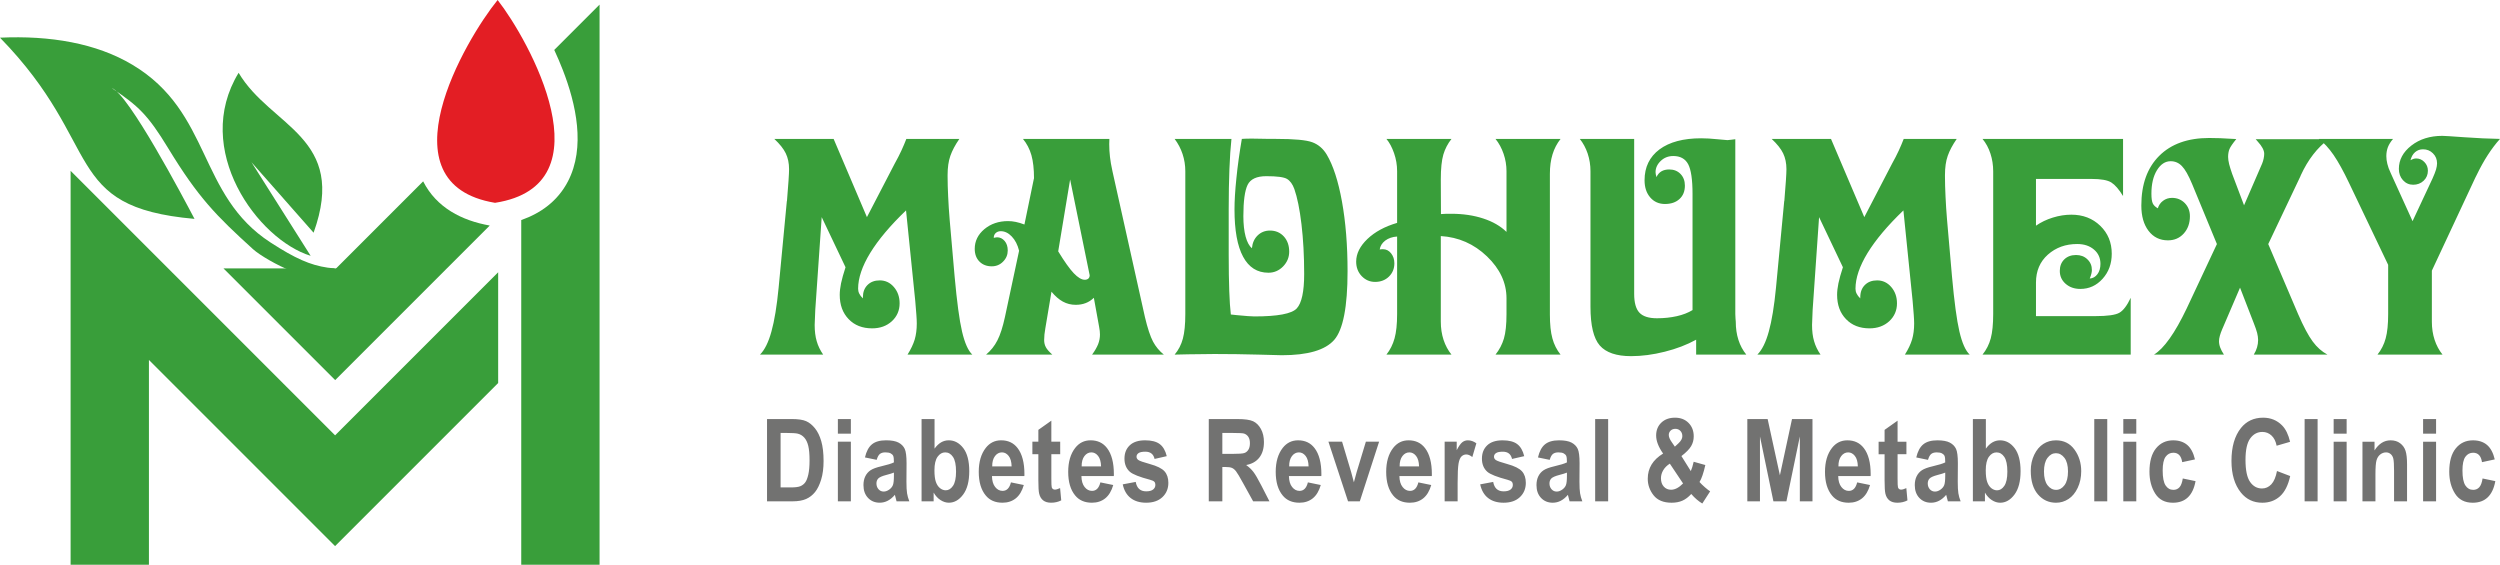 <?xml version="1.0" encoding="UTF-8"?>
<!DOCTYPE svg PUBLIC "-//W3C//DTD SVG 1.1//EN" "http://www.w3.org/Graphics/SVG/1.1/DTD/svg11.dtd">
<!-- Creator: CorelDRAW 2020 (64-Bit) -->
<svg xmlns="http://www.w3.org/2000/svg" xml:space="preserve" width="195.469mm" height="44.157mm" version="1.1" style="shape-rendering:geometricPrecision; text-rendering:geometricPrecision; image-rendering:optimizeQuality; fill-rule:evenodd; clip-rule:evenodd"
viewBox="0 0 23110.13 5220.59"
 xmlns:xlink="http://www.w3.org/1999/xlink"
 xmlns:xodm="http://www.corel.com/coreldraw/odm/2003">
 <defs>
  <style type="text/css">
   <![CDATA[
    .fil0 {fill:#E31E24}
    .fil1 {fill:#399E3A}
    .fil3 {fill:#727271;fill-rule:nonzero}
    .fil2 {fill:#399E3A;fill-rule:nonzero}
   ]]>
  </style>
 </defs>
 <g id="Layer_x0020_1">
  <path class="fil0" d="M4576.18 1874.84c1060.5,-164.57 312.36,-1506.64 23.98,-1874.82 -297.81,365.08 -1080.13,1699.9 -23.98,1874.82z"/>
  <path class="fil1" d="M2586.31 3001.65l511.99 511.99 511.98 -511.99 916.8 -916.78c-257.83,-45.71 -492.16,-165.34 -615.03,-407.78l-0.39 -0.77 -813.36 813.36 -8.82 -8.82 -1023.97 0 520.8 520.8z"/>
  <g id="_1635877553696">
   <polygon class="fil1" points="1376.72,5220.59 1376.72,3327.44 1625.18,3575.89 2137.17,4087.87 2585.56,4536.28 3097.54,5048.28 3609.53,4536.28 4057.95,4087.87 4569.93,3575.89 4605.01,3540.81 4605.01,2516.84 4057.95,3063.9 3545.96,3575.89 3097.54,4024.31 2649.15,3575.89 2137.17,3063.9 1376.72,2303.47 652.68,1579.43 652.68,2603.4 652.68,5220.59 "/>
   <path class="fil1" d="M4818.39 2034.25l0 653.29 0 1023.97 0 1509.09 724.05 0 0 -2233.13 0 -1023.96 0 -896.83 0 -1023.97 -418.89 418.9c29.04,62.52 55.52,124.51 78.88,184.57 122.33,314.5 212.15,715.11 47.5,1030.99 -94.52,181.35 -250.31,293.59 -431.55,357.09z"/>
   <g>
    <path class="fil1" d="M1798.05 2023.31c-102.04,-193.75 -610.22,-1156.35 -764.81,-1209.07 245.28,165.27 332.09,244.47 521.74,556.23 277.51,456.14 444.74,624.95 784.13,933.02 61.38,55.71 226.4,151.36 350.92,199.93 276.95,108.03 744.81,137.45 984.6,-33.61 -612.53,21.96 -720.69,65.29 -1173.35,-228.03 -675.27,-437.54 -541.43,-1202.83 -1276.41,-1642.62 -334.25,-200.01 -761.87,-272.27 -1224.85,-250.92 970.27,994.11 560.41,1565.23 1798.04,1675.07z"/>
    <path class="fil1" d="M2871.83 2364.92l-547.37 -865.64 574.43 651.84c318.66,-885.49 -396.16,-976.28 -693.04,-1478.14 -432.64,708.23 176.53,1541.85 665.97,1691.93z"/>
   </g>
  </g>
  <path class="fil2" d="M7025.35 3278.13c43.31,-43.32 78.63,-114.39 105.91,-213.73 27.78,-99.32 49.92,-234.44 66.4,-405.3l75.8 -798.41 1.4 -4.23c12.72,-152.52 19.31,-249.97 19.31,-292.35 0,-56.03 -10.35,-104.96 -30.59,-146.86 -20.26,-41.91 -55.57,-86.15 -105.95,-133.22l548.44 0 307.87 723.05 256.57 -494.27c24,-42.83 44.71,-83.34 62.13,-121 17.43,-37.67 32.49,-73.92 45.68,-107.79l490.04 0c-38.59,56.01 -66.36,108.26 -83.32,156.75 -16.95,48.01 -25.42,107.34 -25.42,177.01l0 13.64c0,55.56 1.87,117.21 5.18,185 2.81,68.25 7.99,140.29 14.12,216.56l45.68 523c21.17,233.49 43.76,402.96 68.73,509.35 24.95,105.92 56.48,177.01 95.09,212.79l-599.27 0c31.06,-49.44 53.19,-96.04 66.36,-139.36 12.72,-43.31 19.29,-92.73 19.29,-148.76 0,-21.19 -1.4,-48.01 -3.76,-80.5 -2.34,-32.94 -5.65,-75.3 -10.36,-127.58l-85.21 -836.99c-146.39,140.29 -256.57,271.63 -331.4,393.56 -74.39,121.92 -111.57,232.07 -111.57,330.47 0,15.52 3.29,30.59 10.36,44.7 6.57,14.14 17.88,29.2 33.88,44.74l0 -10.83c0,-47.08 14.13,-84.73 42.36,-112.99 28.73,-28.71 66.39,-42.83 113.46,-42.83 51.3,0 95.09,20.23 130.38,61.21 35.33,40.94 53.2,91.33 53.2,151.1 0,65.91 -24,121.01 -71.55,165.24 -48.01,43.79 -108.75,65.91 -182.65,65.91 -89.91,0 -162.41,-28.24 -217.02,-85.21 -55.08,-56.95 -82.37,-131.8 -82.37,-225.03 0,-31.07 4.23,-66.36 12.22,-106.39 8.49,-40 22.13,-89.44 41.43,-148.28l-220.31 -463.23 -59.32 855.84c-0.95,8.49 -1.42,19.77 -1.42,34.38 -2.81,52.72 -4.23,88.02 -4.23,106.39 0,56.95 6.12,107.32 18.83,150.15 12.22,43.32 32.49,84.73 59.78,124.29l-584.21 0zm2756.75 -954.69c57.9,95.09 105.91,162.4 144.05,202.42 38.13,40.01 72.04,60.25 101.22,60.25 14.13,0 24.96,-3.76 33.42,-10.83 7.99,-7.52 12.25,-17.88 12.25,-30.6l-180.77 -885.49 -110.17 664.25zm329.53 429.33c-23.05,22.12 -48.02,38.6 -75.78,48.96 -27.77,10.83 -58.37,16.01 -92.27,16.01 -42.37,0 -81.92,-9.88 -118.17,-29.68 -36.25,-19.76 -71.54,-50.35 -105.45,-91.78l-56.48 336.57c-3.78,21.19 -6.6,40.51 -8.49,58.38 -1.87,17.89 -2.81,35.32 -2.81,51.77 0,24.97 5.18,47.09 16.01,66.86 10.36,19.77 30.59,42.37 59.79,68.27l-612.94 0c43.79,-36.72 79.08,-80.5 104.98,-131.81 26.37,-50.85 49.43,-122.86 69.67,-215.61l130.87 -612.91c-13.64,-55.09 -36.25,-98.85 -67.78,-131.81 -31.07,-32.48 -64.98,-48.96 -101.69,-48.96 -18.35,0 -33.88,5.65 -46.13,16.48 -12.25,11.29 -18.35,25.41 -18.35,42.83l0 2.81c2.81,-0.95 5.63,-1.87 9.41,-2.81 10.83,-1.89 17.88,-2.84 20.71,-2.84 27.31,0 50.84,11.3 70.15,33.91 19.29,22.59 28.71,51.77 28.71,88.02 0,39.55 -14.12,73.91 -42.85,102.63 -28.22,29.17 -63.55,43.78 -104.96,43.78 -46.61,0 -84.73,-14.61 -113.91,-44.25 -28.73,-29.18 -43.32,-68.27 -43.32,-117.22 0,-71.54 29.65,-132.27 88.97,-182.19 59.33,-49.41 132.29,-74.38 218.91,-74.38 23.05,0 47.07,2.36 71.54,7.54 24.97,5.18 51.8,13.19 80.03,24.01l85.68 -416.15c0,-0.95 0.47,-2.83 1.42,-5.65 0.95,-2.81 1.42,-4.69 1.42,-5.64 0,-85.21 -8.02,-156.76 -24.02,-213.73 -16.47,-56.95 -42.36,-106.87 -78.14,-150.15l798.86 0c0,6.57 0,13.17 -0.47,19.77 -0.47,7.06 -0.92,16.47 -0.92,28.69 0,78.16 9.41,157.72 27.76,239.63 1.89,6.59 2.84,11.29 2.84,14.13l299.38 1344.47c24.5,104.04 49.92,179.37 74.85,226.92 25.44,47.07 58.85,87.55 100.27,120.51l-663.76 0c25.9,-34.83 44.25,-67.32 56.03,-96.51 11.3,-29.18 16.95,-59.33 16.95,-89.44 0,-10.36 -0.47,-21.19 -1.89,-32.49 -1.42,-11.78 -3.29,-24.47 -6.12,-39.54l-48.49 -267.39zm746.63 525.36c35.76,-42.37 61.21,-91.33 76.27,-147.82 15.06,-56.03 22.58,-131.8 22.58,-227.37l0 -1320.02c0,-55.06 -8.47,-108.26 -25.42,-159.11 -16.95,-50.83 -41.43,-97.43 -73.43,-139.79l525.36 0c-8.47,78.14 -14.59,171.34 -18.82,279.62 -4.26,108.27 -6.6,232.54 -6.6,371.89l0 415.68c0,135.1 1.89,248.08 5.18,338.47 3.29,90.86 7.99,163.36 14.59,217.49 11.78,1.89 29.19,3.76 52.25,5.65 81.92,7.99 137,12.25 165.24,12.25 215.15,0 345.54,-24.5 391.67,-73.93 45.67,-48.95 68.75,-155.34 68.75,-319.16 0,-167.13 -8.49,-320.59 -24.97,-459.46 -16.48,-138.88 -38.59,-247.15 -65.89,-325.31 -16.48,-45.18 -39.09,-76.25 -67.8,-93.2 -28.23,-16.94 -92.25,-25.41 -191.13,-25.41 -89.44,0 -146.86,26.83 -173.23,80.5 -25.89,54.11 -39.07,150.15 -39.07,289.03 0,74.38 7.06,137.45 20.73,188.78 14.12,51.31 33.41,87.55 58.37,107.32 4.71,-48.49 22.11,-88.02 53.18,-118.15 30.61,-29.66 68.75,-44.73 113.46,-44.73 52.72,0 95.08,18.37 128.52,54.61 32.96,36.25 49.43,83.32 49.43,140.28 0,52.72 -18.83,97.92 -56.5,136.98 -38.13,38.61 -82.84,57.92 -135.56,57.92 -103.11,0 -181.25,-49.43 -233.98,-147.83 -53.19,-98.38 -79.56,-244.32 -79.56,-437.79 0,-77.66 5.65,-173.7 17.43,-287.15 11.28,-113.46 28.23,-234.92 50.37,-364.36 11.29,-0.95 23.07,-1.42 35.29,-1.89 12.72,-0.47 30.62,-0.95 54.62,-0.95 21.17,0 49.9,0.47 86.61,1.42 36.25,0.95 62.14,1.42 78.15,1.42l61.66 0c168.07,0 279.65,10.36 335.18,31.06 55.56,20.71 99.82,58.38 133.22,113.91 59.33,99.35 106.39,243.85 140.78,433.58 34.35,189.71 51.77,404.83 51.77,644.93 0,329.06 -41.42,540.89 -123.81,635.06 -82.84,94.15 -244.32,141.21 -483.95,141.21 -3.76,0 -74.83,-1.88 -213.7,-5.64 -138.88,-3.76 -274.94,-5.65 -409.1,-5.65 -40.49,0 -121.44,0.95 -242.9,2.83 -53.19,0.93 -95.1,1.88 -125.23,2.83zm1957.86 0c34.83,-44.26 59.79,-94.15 75.32,-150.66 15.54,-56.01 23.53,-130.86 23.53,-225l0 -716.02c-43.77,2.81 -80.5,15.54 -110.15,37.67 -29.18,22.58 -46.12,50.35 -50.83,82.37 4.71,-0.95 8.94,-1.89 13.17,-2.36 4.23,-0.45 9.88,-0.45 17.42,-0.45 29.65,0 54.15,12.7 74.39,37.64 20.23,25.43 30.59,56.03 30.59,92.74 0,49.44 -16.94,90.39 -50.35,122.88 -33.44,32.49 -76.27,48.96 -127.58,48.96 -48.49,0 -89.91,-17.89 -124.28,-53.66 -33.91,-35.79 -50.84,-80.5 -50.84,-133.69 0,-73.44 34.83,-143.12 104.03,-209.5 69.2,-65.89 160.53,-115.33 274.45,-148.76l0 -477.35c0,-57.9 -9.41,-113.43 -28.23,-167.1 -18.83,-54.14 -42.36,-97.93 -70.62,-131.8l601.63 0c-34.84,44.23 -59.79,92.25 -75.32,144.5 -15.54,52.73 -23.55,129.47 -23.55,230.2l1.42 320.13c13.64,-0.95 27.78,-1.89 42.85,-2.36 14.59,-0.47 32,-0.47 52.25,-0.47 109.21,0 207.61,14.6 296.1,43.78 88.05,28.73 159.59,70.15 214.67,123.82l0 -560.69c0,-55.06 -8.94,-108.72 -26.84,-160.98 -17.89,-52.27 -42.83,-98.4 -74.85,-137.93l601.63 0c-33.42,42.36 -58.37,89.91 -74.38,142.63 -16.48,52.72 -24.49,112.97 -24.49,179.83l0 52.25 0 1249.4c0,90.39 7.53,163.35 23.07,219.35 15.06,56.51 40.48,106.39 75.8,150.66l-601.63 0c35.78,-45.19 61.67,-94.62 77.68,-148.29 16,-54.14 24.01,-129.46 24.01,-227.37l0 -145c0,-143.12 -60.26,-272.1 -180.3,-387.44 -120.52,-115.33 -262.69,-177.93 -426.98,-187.84l0 790.87c0,60.73 8.49,116.75 25.42,168.55 16.95,51.31 41.44,96.96 73.46,136.52l-601.63 0zm2863.14 -137.94c-85.68,47.08 -182.66,84.26 -290.48,111.1 -108.26,27.31 -211.83,40.94 -311.16,40.94 -135.12,0 -231.61,-32.93 -289.06,-98.37 -57.42,-65.92 -86.13,-185.48 -86.13,-359.18l0 -1251.76c0,-56.95 -8.49,-111.09 -25.89,-163.35 -17.42,-51.77 -41.91,-96.98 -72.98,-135.56l502.78 0 0 1432.03c0,81.45 16.01,139.82 48.47,174.18 32.02,34.38 86.15,51.78 162.42,51.78 65.44,0 126.62,-6.59 183.11,-19.29 56.5,-12.72 105,-31.54 145.47,-56.49l0 -1073.32c0,-133.23 -13.64,-225.03 -40.47,-275.39 -27.31,-50.38 -72.98,-75.32 -137.46,-75.32 -45.67,0 -84.76,15.06 -116.29,45.65 -31.54,30.15 -47.55,64.98 -47.55,103.58 0,4.71 0.47,10.83 1.89,19.29 1.42,8.47 3.76,16.95 6.6,26.37 10.83,-24 26.37,-41.9 45.66,-53.2 19.76,-11.76 44.25,-17.42 72.51,-17.42 42.36,0 76.72,13.66 104.02,41.44 26.84,27.76 40.48,63.55 40.48,107.79 0,52.72 -16.95,94.17 -50.37,124.28 -33.42,30.6 -78.15,45.66 -134.17,45.66 -55.53,0 -101.22,-20.24 -136.03,-60.72 -34.85,-40.49 -52.26,-93.21 -52.26,-158.64 0,-121.47 46.13,-216.56 137.94,-285.29 92.25,-68.25 220.3,-102.61 385.06,-102.61 44.26,0 93.2,2.81 147.35,8.47 54.61,5.65 86.14,8.47 95.55,8.47 8.02,0 20.24,-1.4 36.25,-3.76 16.48,-2.34 28.26,-3.76 36.73,-4.71l0 1616.58c0,10.83 0.46,24.47 1.88,40.47 1.41,16.01 2.35,25.89 2.35,29.65 0,60.73 7.99,116.75 24.47,168.07 16.48,51.78 40.95,96.96 72.96,136.52l-463.67 0 0 -137.94zm565.83 137.94c43.32,-43.32 78.63,-114.39 105.92,-213.73 27.78,-99.32 49.9,-234.44 66.39,-405.3l75.8 -798.41 1.4 -4.23c12.72,-152.52 19.32,-249.97 19.32,-292.35 0,-56.03 -10.36,-104.96 -30.6,-146.86 -20.25,-41.91 -55.56,-86.15 -105.93,-133.22l548.43 0 307.88 723.05 256.57 -494.27c23.99,-42.83 44.7,-83.34 62.13,-121 17.43,-37.67 32.48,-73.92 45.67,-107.79l490.05 0c-38.59,56.01 -66.37,108.26 -83.32,156.75 -16.95,48.01 -25.42,107.34 -25.42,177.01l0 13.64c0,55.56 1.87,117.21 5.18,185 2.81,68.25 7.99,140.29 14.12,216.56l45.67 523c21.19,233.49 43.77,402.96 68.73,509.35 24.95,105.92 56.49,177.01 95.09,212.79l-599.27 0c31.07,-49.44 53.19,-96.04 66.36,-139.36 12.72,-43.31 19.29,-92.73 19.29,-148.76 0,-21.19 -1.4,-48.01 -3.76,-80.5 -2.34,-32.94 -5.65,-75.3 -10.36,-127.58l-85.21 -836.99c-146.39,140.29 -256.57,271.63 -331.4,393.56 -74.38,121.92 -111.57,232.07 -111.57,330.47 0,15.52 3.29,30.59 10.36,44.7 6.57,14.14 17.88,29.2 33.88,44.74l0 -10.83c0,-47.08 14.14,-84.73 42.37,-112.99 28.72,-28.71 66.39,-42.83 113.45,-42.83 51.31,0 95.09,20.23 130.39,61.21 35.32,40.94 53.19,91.33 53.19,151.1 0,65.91 -24,121.01 -71.54,165.24 -48.02,43.79 -108.76,65.91 -182.66,65.91 -89.91,0 -162.4,-28.24 -217.01,-85.21 -55.09,-56.95 -82.38,-131.8 -82.38,-225.03 0,-31.07 4.23,-66.36 12.22,-106.39 8.49,-40 22.13,-89.44 41.43,-148.28l-220.31 -463.23 -59.32 855.84c-0.95,8.49 -1.42,19.77 -1.42,34.38 -2.81,52.72 -4.23,88.02 -4.23,106.39 0,56.95 6.12,107.32 18.85,150.15 12.22,43.32 32.48,84.73 59.76,124.29l-584.21 0zm2081.23 0c35.76,-44.26 61.18,-94.15 76.25,-150.19 15.06,-56.48 22.61,-131.33 22.61,-225l0 -1319.54c0,-56.95 -8.47,-111.56 -25.42,-163.35 -16.95,-52.25 -41.43,-97.46 -73.43,-136.03l1299.28 0 0 528.18c-37.67,-61.67 -73.44,-103.08 -108.29,-125.22 -34.36,-22.13 -96.04,-32.96 -185,-32.96l-511.7 0 0 432.16c46.12,-32 97.91,-56.97 155.8,-74.85 57.91,-17.89 114.88,-26.83 170.89,-26.83 107.81,0 196.78,34.35 267.4,102.61 71.07,68.73 106.39,154.41 106.39,258.45 0,91.78 -28.26,169 -84.73,231.61 -56.5,62.6 -124.77,93.67 -205.74,93.67 -55.06,0 -100.27,-16.01 -136.03,-47.55 -35.78,-31.53 -53.68,-71.07 -53.68,-118.62 0,-44.25 13.64,-79.56 41.43,-106.86 27.31,-26.84 64.02,-40.51 108.76,-40.51 42.36,0 77.66,13.19 104.96,40.03 27.78,26.37 41.43,59.32 41.43,98.85 0,9.88 -1.42,21.19 -4.71,33.9 -2.81,12.25 -7.99,27.31 -15.06,44.71 28.71,-1.87 52.73,-15.54 71.09,-40.48 18.35,-24.47 27.76,-56.48 27.76,-95.09 0,-54.14 -19.77,-98.38 -59.76,-132.27 -40.03,-34.38 -91.8,-51.31 -155.35,-51.31 -106.87,0 -196.78,32.47 -270.69,97.91 -73.44,65.45 -110.15,151.59 -110.15,257.99l0 11.28 0 299.42 548.42 0c112.51,0 186.88,-10.36 223.13,-31.54 36.25,-21.19 71.09,-67.31 104.05,-137.93l0 525.36 -1369.9 0zm1585.01 0c45.68,-27.78 94.15,-77.2 144.54,-148.29 50.83,-71.09 103.08,-163.82 157.69,-277.74l279.64 -595.98 -228.79 -554.07c-33.9,-81.45 -65.44,-136.99 -94.64,-166.66 -28.69,-30.12 -63.55,-45.19 -104.02,-45.19 -50.37,0 -92.74,27.78 -127.11,83.79 -33.91,55.57 -50.84,127.58 -50.84,216.08 0,43.31 4.23,73.91 13.17,91.33 8.47,17.43 24.02,32 46.13,44.25 8.49,-28.72 24.5,-51.8 48.49,-69.67 23.55,-17.9 51.34,-26.84 82.39,-26.84 47.08,0 86.15,16.01 118.15,48.02 31.57,32.48 47.56,72.96 47.56,121.44 0,64.98 -19.31,118.64 -57.45,160.54 -38.12,41.89 -86.6,62.6 -145.92,62.6 -74.38,0 -134.18,-29.2 -178.88,-87.57 -44.74,-58.37 -66.86,-136.51 -66.86,-233.95 0,-196.77 55.08,-349.78 165.71,-459.93 110.14,-109.68 264.09,-164.76 460.86,-164.76 27.78,0 61.67,0.47 102.16,1.89 40.48,1.42 90.39,4.23 149.23,7.99 -33.9,41.44 -55.08,72.51 -63.55,93.22 -8.02,20.23 -12.25,44.7 -12.25,72.01 0,18.37 3.29,40.49 9.41,66.39 6.6,25.42 16.01,55.54 27.78,89.44l110.15 291.4 167.13 -385.55c6.11,-15.54 11.29,-31.08 14.12,-46.62 3.3,-15.54 5.17,-30.6 5.17,-44.24 0,-32 -20.23,-70.15 -60.71,-113.93 -7.54,-8.47 -13.67,-15.06 -17.9,-20.71l674.12 0c-105.91,79.08 -191.12,189.71 -256.56,331.89l-5.18 12.7 -296.58 624.69 275.86 646.83c50.38,115.81 95.56,200.54 135.11,253.73 39.54,53.66 84.73,93.67 136.52,121.46l-681.19 0c13.66,-22.13 23.54,-44.26 30.14,-66.85 6.57,-22.59 9.88,-45.2 9.88,-68.28 0,-20.24 -3.31,-41.89 -8.96,-65.42 -6.1,-23.55 -16.46,-53.66 -31.06,-90.39l-127.11 -328.11 -157.22 366.71c-1.89,3.76 -4.23,8.47 -6.6,15.06 -20.24,47.08 -30.6,84.73 -30.6,112.97 0,19.32 3.76,39.09 11.3,58.84 7.05,19.79 18.82,41.45 34.36,65.45l-646.82 0zm2066.15 0c35.3,-44.26 60.72,-94.15 75.8,-150.19 15.54,-56.01 23.05,-131.33 23.05,-225l0 -454.77 -361.54 -756.96c-51.77,-108.76 -99.32,-194.89 -143.1,-258.91 -44.24,-64.02 -89.91,-113.46 -136.51,-148.28l686.37 0c-22.13,25.88 -37.67,50.83 -47.55,75.77 -9.43,24.97 -14.61,52.72 -14.61,82.87 0,24 3.31,48.01 9.43,72.49 5.65,24.47 16.01,52.73 31.07,84.73l201.95 444.39 184.06 -393.08c15.54,-34.36 26.37,-62.14 32.96,-83.79 6.12,-21.66 9.41,-40.95 9.41,-57.44 0,-36.71 -12.7,-67.78 -38.14,-92.73 -24.93,-24.96 -55.53,-37.18 -91.78,-37.18 -28.24,0 -52.72,8.94 -72.98,26.35 -20.24,17.4 -34.35,42.37 -42.83,74.84 11.78,-6.59 21.66,-10.83 29.66,-13.17 7.52,-2.36 15.54,-3.29 24,-3.29 28.26,0 53.68,10.82 74.85,32.93 21.66,22.13 32.49,48.97 32.49,80.03 0,37.19 -13.17,67.79 -39.09,92.75 -26.35,24.95 -58.82,37.19 -96.96,37.19 -37.66,0 -69.2,-14.14 -94.62,-42.37 -24.96,-27.77 -37.66,-62.6 -37.66,-104.04 0,-83.79 38.59,-155.81 115.33,-215.6 76.72,-59.79 172.28,-89.91 286.68,-89.91 16.48,0 83.79,4.23 201.49,12.72 117.7,8.47 228.31,13.64 331.42,15.54 -78.16,86.6 -150.17,197.7 -215.61,333.76 -5.65,11.3 -9.88,19.29 -12.7,24.95l-401.58 859.12 0 471.69c0,60.73 8.49,116.75 25.42,168.07 16.95,51.31 41.45,96.96 73.46,136.52l-601.63 0z"/>
  <path class="fil3" d="M7090.43 3873.67l229.66 0c58.06,0 101.97,6.54 131.54,19.48 29.58,12.92 56.67,34.87 81.63,65.69 24.97,30.61 44.44,70.63 58.61,119.68 14.18,49.21 21.25,110.3 21.25,183.23 0,65.69 -7.45,122.89 -22.3,171.41 -14.87,48.69 -33.66,87.11 -56.48,115.43 -22.85,28.52 -50.47,49.76 -82.7,64.1 -32.38,14.34 -74,21.6 -124.83,21.6l-236.38 0 0 -760.63zm125.36 128.54l0 503.55 94.56 0c40.54,0 69.94,-3.72 88.16,-11.35 18.24,-7.6 33.13,-19.11 44.63,-34.51 11.69,-15.42 21.25,-39.67 28.85,-72.95 7.63,-33.12 11.53,-76.85 11.53,-131.21 0,-56.3 -3.9,-100.74 -11.69,-133.3 -7.79,-32.41 -20.02,-58.09 -36.47,-76.66 -16.48,-18.6 -36.47,-30.99 -60.04,-36.84 -17.52,-4.42 -51.69,-6.73 -102.33,-6.73l-57.2 0zm529.56 6.37l0 -134.91 120.05 0 0 134.91 -120.05 0zm0 625.72l0 -551.36 120.05 0 0 551.36 -120.05 0zm358.68 -383.51l-108.35 -22.31c13.09,-56.3 34.68,-96.68 64.97,-121.27 30.1,-24.62 73.48,-37.01 130.15,-37.01 50.46,0 88.86,7.07 115.43,21.25 26.57,14.15 45.52,33.45 57.02,57.9 11.31,24.44 16.99,68.88 16.99,133.32l-1.06 170.33c0,47.81 1.95,83.4 5.66,106.76 3.72,23.37 10.63,48.15 20.9,74.54l-117.92 0 -15.57 -60.2c-20.36,24.26 -42.33,42.49 -65.69,54.72 -23.39,12.2 -48.17,18.22 -74.54,18.22 -43.91,0 -80.03,-14.85 -108.01,-44.42 -28.15,-29.76 -42.15,-69.06 -42.15,-118.29 0,-31.33 5.67,-58.42 17.18,-81.8 11.5,-23.2 27.64,-41.78 48.34,-55.59 20.9,-13.81 54.18,-26.2 100.02,-36.83 55.44,-12.92 94.22,-24.77 115.99,-35.93 0,-30.46 -2.14,-50.46 -6.56,-60.04 -4.24,-9.38 -12.22,-17.16 -23.73,-23.36 -11.5,-6.02 -27.8,-9.02 -48.86,-9.02 -21.42,0 -38.24,4.76 -50.46,14.51 -12.22,9.74 -22.12,27.8 -29.75,54.53zm159.36 117.92c-15.23,6.21 -39.15,13.64 -71.36,21.97 -37.18,9.73 -61.43,20.52 -72.94,32.22 -11.52,11.85 -17.18,27.26 -17.18,46.04 0,21.07 6.37,38.94 18.94,53.46 12.75,14.34 28.68,21.6 47.79,21.6 17.01,0 33.83,-5.84 50.47,-17.53 16.63,-11.69 28.16,-25.49 34.7,-41.42 6.38,-15.95 9.58,-44.97 9.58,-87.12l0 -29.21zm255.63 265.59l0 -760.63 120.04 0 0 273.38c18.24,-25.69 38.42,-44.82 60.2,-57.74 21.97,-12.73 45.52,-19.11 70.64,-19.11 53.13,0 98.09,24.08 134.93,72.24 36.65,48.14 55.06,119.15 55.06,212.99 0,93.65 -18.77,165.54 -56.31,216.02 -37.53,50.46 -81.8,75.58 -132.43,75.58 -25.84,0 -51.35,-7.94 -76.49,-24.06 -25.14,-15.94 -46.56,-39.15 -64.09,-69.59l0 80.92 -111.55 0zm119 -287.37c0,47.46 4.6,83.74 13.62,108.71 8.86,25.15 21.78,44.09 38.26,57.2 16.63,12.92 34.17,19.48 52.39,19.48 26.39,0 48.7,-13.83 67.46,-41.45 18.6,-27.61 27.98,-71.17 27.98,-131.02 0,-62.85 -9.39,-108.18 -28.34,-136.14 -18.75,-27.98 -42.67,-41.96 -71.71,-41.96 -27.62,0 -51.16,13.43 -70.64,40.54 -19.29,27.07 -29.03,68.68 -29.03,124.64zm707.12 112.08l118.99 24.43c-15.95,55.41 -40.73,96.51 -74.37,123.41 -33.65,26.76 -74.54,40.19 -122.7,40.19 -66.92,0 -118.45,-22.29 -154.93,-67.08 -43.02,-51.88 -64.46,-124.66 -64.46,-218.14 0,-92.23 21.62,-166.08 64.81,-221.49 36.65,-46.75 84.1,-70.11 142.18,-70.11 64.62,0 115.26,23.89 151.9,71.71 42.33,54.69 63.38,135.44 63.38,242.03l-0.53 16.63 -299.57 0c0.72,43.57 10.45,77.38 29.57,101.28 18.94,23.92 41.79,35.78 68.53,35.78 38.6,0 64.27,-26.2 77.19,-78.61zm6.37 -147.67c-1.05,-43.02 -10.26,-75.43 -27.62,-97.03 -17.34,-21.78 -37.89,-32.56 -61.98,-32.56 -25.31,0 -46.56,11.31 -63.91,33.8 -17.7,22.84 -26.39,54.89 -26.01,95.79l179.52 0zm449 -228.41l0 115.81 -81.81 0 0 222.57c0,48.32 1.25,76.13 3.72,83.73 4.79,13.99 14.71,20.89 29.57,20.89 10.98,0 26.91,-4.6 47.62,-13.97l10.46 113.32c-27.62,14.51 -58.97,21.75 -94.03,21.75 -30.46,0 -54.88,-7.25 -73.29,-21.75 -18.24,-14.72 -30.63,-35.61 -36.84,-63.04 -4.76,-20.02 -7.26,-60.9 -7.26,-122.71l0 -240.79 -55.25 0 0 -115.81 55.25 0 0 -109.41 120.04 -84.99 0 194.4 81.81 0zm371.43 376.07l118.99 24.43c-15.94,55.41 -40.72,96.51 -74.35,123.41 -33.66,26.76 -74.54,40.19 -122.71,40.19 -66.92,0 -118.45,-22.29 -154.92,-67.08 -43.04,-51.88 -64.46,-124.66 -64.46,-218.14 0,-92.23 21.61,-166.08 64.8,-221.49 36.65,-46.75 84.1,-70.11 142.18,-70.11 64.62,0 115.27,23.89 151.9,71.71 42.33,54.69 63.39,135.44 63.39,242.03l-0.53 16.63 -299.58 0c0.72,43.57 10.46,77.38 29.57,101.28 18.94,23.92 41.79,35.78 68.53,35.78 38.6,0 64.27,-26.2 77.19,-78.61zm6.37 -147.67c-1.05,-43.02 -10.25,-75.43 -27.62,-97.03 -17.34,-21.78 -37.89,-32.56 -61.96,-32.56 -25.31,0 -46.56,11.31 -63.93,33.8 -17.69,22.84 -26.38,54.89 -26.01,95.79l179.52 0zm200.41 165.91l120.04 -22.5c10.27,58.09 42.52,87.12 96.32,87.12 28.52,0 49.93,-5.49 64.1,-16.65 14.16,-11.16 21.25,-25.5 21.25,-43.38 0,-12.04 -3.18,-21.61 -9.58,-28.52 -6.72,-7.07 -19.64,-13.09 -38.93,-18.22 -98.27,-25.86 -160.78,-50.65 -187.51,-74.2 -33.1,-29.57 -49.74,-69.94 -49.74,-121.29 0,-51.16 16.27,-92.23 48.85,-123.22 32.6,-30.81 79.85,-46.2 142,-46.2 59.14,0 104.28,11.5 135.1,34.7 30.8,23.02 52.58,60.37 64.97,111.71l-112.6 25.68c-10.08,-44.62 -38.42,-66.94 -85.16,-66.94 -29.57,0 -50.47,4.26 -62.86,12.93 -12.57,8.5 -18.77,19.66 -18.77,33.28 0,12.41 5.67,22.5 16.82,30.63 11.16,8.32 46.56,20.71 106.06,37.19 66.93,18.41 112.25,40.88 136.14,67.64 23.55,26.54 35.24,62.13 35.24,106.38 0,53.14 -18.23,97.21 -54.72,131.75 -36.47,34.51 -86.74,51.86 -151.01,51.86 -58.25,0 -106.06,-14.51 -142.89,-43.37 -37.01,-28.85 -61.43,-71 -73.12,-126.41zm795.3 157.04l0 -760.63 265.06 0c67.8,0 116.15,6.9 145.37,20.52 29.03,13.64 52.75,37.36 71.52,71.01 18.6,33.83 27.98,74.18 27.98,121.1 0,59.49 -14.34,107.47 -42.86,143.77 -28.51,36.31 -69.03,59.14 -121.63,68.53 26.91,19.29 49.38,40.54 66.94,63.55 17.69,23.04 41.77,64.28 72.4,123.77l76.13 148.38 -150.67 0 -91.36 -165.37c-32.75,-59.85 -55.06,-97.39 -66.94,-112.42 -11.67,-15.06 -24.24,-25.5 -37.35,-31.18 -13.09,-5.83 -34.17,-8.67 -63.21,-8.67l-26.03 0 0 317.63 -125.36 0zm125.36 -438.74l93.5 0c57.18,0 93.48,-2.49 109.05,-7.63 15.57,-4.95 28.15,-15.04 37.89,-30.27 9.74,-15.23 14.53,-35.59 14.53,-60.92 0,-24.24 -4.79,-43.72 -14.53,-58.42 -9.74,-14.71 -22.83,-24.79 -39.48,-30.47 -11.68,-3.7 -45.86,-5.65 -102.34,-5.65l-98.63 0 0 193.35zm790.89 263.45l118.99 24.43c-15.95,55.41 -40.73,96.51 -74.37,123.41 -33.65,26.76 -74.54,40.19 -122.7,40.19 -66.93,0 -118.45,-22.29 -154.93,-67.08 -43.02,-51.88 -64.46,-124.66 -64.46,-218.14 0,-92.23 21.62,-166.08 64.81,-221.49 36.65,-46.75 84.1,-70.11 142.18,-70.11 64.61,0 115.26,23.89 151.9,71.71 42.33,54.69 63.38,135.44 63.38,242.03l-0.53 16.63 -299.57 0c0.72,43.57 10.45,77.38 29.57,101.28 18.94,23.92 41.78,35.78 68.51,35.78 38.61,0 64.28,-26.2 77.2,-78.61zm6.36 -147.67c-1.04,-43.02 -10.25,-75.43 -27.61,-97.03 -17.34,-21.78 -37.89,-32.56 -61.98,-32.56 -25.31,0 -46.56,11.31 -63.91,33.8 -17.7,22.84 -26.39,54.89 -26.01,95.79l179.51 0zm364.74 322.95l-181.32 -551.36 126.25 0 84.1 281.7 24.97 93.84 25.49 -94.03 85.34 -281.52 122.36 0 -178.47 551.36 -108.71 0zm650.12 -175.29l118.99 24.43c-15.95,55.41 -40.73,96.51 -74.35,123.41 -33.66,26.76 -74.54,40.19 -122.71,40.19 -66.92,0 -118.45,-22.29 -154.93,-67.08 -43.02,-51.88 -64.45,-124.66 -64.45,-218.14 0,-92.23 21.61,-166.08 64.8,-221.49 36.65,-46.75 84.1,-70.11 142.18,-70.11 64.62,0 115.26,23.89 151.9,71.71 42.33,54.69 63.39,135.44 63.39,242.03l-0.54 16.63 -299.57 0c0.72,43.57 10.46,77.38 29.57,101.28 18.94,23.92 41.79,35.78 68.53,35.78 38.6,0 64.27,-26.2 77.19,-78.61zm6.37 -147.67c-1.05,-43.02 -10.26,-75.43 -27.62,-97.03 -17.34,-21.78 -37.89,-32.56 -61.98,-32.56 -25.31,0 -46.56,11.31 -63.91,33.8 -17.69,22.84 -26.39,54.89 -26.01,95.79l179.52 0zm356.57 322.95l-120.04 0 0 -551.36 111.55 0 0 78.27c19.11,-36.65 36.12,-60.9 51.16,-72.94 15.06,-12.05 32.41,-18.07 52.07,-18.07 27.43,0 53.46,9.2 78.43,27.43l-37.36 127.12c-19.83,-15.93 -38.42,-23.89 -56.14,-23.89 -16.63,0 -31.33,6.21 -44.09,18.41 -12.56,12.41 -21.77,34.55 -27.26,66.76 -5.49,32.22 -8.32,91.53 -8.32,177.77l0 170.5zm208.73 -157.04l120.04 -22.5c10.27,58.09 42.5,87.12 96.32,87.12 28.52,0 49.93,-5.49 64.1,-16.65 14.15,-11.16 21.25,-25.5 21.25,-43.38 0,-12.04 -3.18,-21.61 -9.58,-28.52 -6.72,-7.07 -19.64,-13.09 -38.93,-18.22 -98.27,-25.86 -160.78,-50.65 -187.51,-74.2 -33.1,-29.57 -49.74,-69.94 -49.74,-121.29 0,-51.16 16.27,-92.23 48.85,-123.22 32.6,-30.81 79.85,-46.2 142,-46.2 59.13,0 104.27,11.5 135.09,34.7 30.8,23.02 52.59,60.37 64.97,111.71l-112.59 25.68c-10.08,-44.62 -38.42,-66.94 -85.17,-66.94 -29.56,0 -50.46,4.26 -62.85,12.93 -12.57,8.5 -18.77,19.66 -18.77,33.28 0,12.41 5.66,22.5 16.82,30.63 11.16,8.32 46.56,20.71 106.06,37.19 66.92,18.41 112.25,40.88 136.14,67.64 23.55,26.54 35.24,62.13 35.24,106.38 0,53.14 -18.23,97.21 -54.72,131.75 -36.47,34.51 -86.76,51.86 -151.03,51.86 -58.25,0 -106.06,-14.51 -142.88,-43.37 -37.01,-28.85 -61.43,-71 -73.12,-126.41zm642.34 -226.47l-108.35 -22.31c13.09,-56.3 34.68,-96.68 64.97,-121.27 30.1,-24.62 73.48,-37.01 130.15,-37.01 50.46,0 88.86,7.07 115.43,21.25 26.57,14.15 45.52,33.45 57.02,57.9 11.31,24.44 16.99,68.88 16.99,133.32l-1.06 170.33c0,47.81 1.95,83.4 5.66,106.76 3.72,23.37 10.63,48.15 20.9,74.54l-117.92 0 -15.57 -60.2c-20.37,24.26 -42.33,42.49 -65.69,54.72 -23.39,12.2 -48.17,18.22 -74.54,18.22 -43.91,0 -80.03,-14.85 -108.01,-44.42 -28.15,-29.76 -42.15,-69.06 -42.15,-118.29 0,-31.33 5.67,-58.42 17.18,-81.8 11.5,-23.2 27.63,-41.78 48.34,-55.59 20.9,-13.81 54.18,-26.2 100.02,-36.83 55.44,-12.92 94.2,-24.77 115.99,-35.93 0,-30.46 -2.14,-50.46 -6.56,-60.04 -4.26,-9.38 -12.22,-17.16 -23.73,-23.36 -11.5,-6.02 -27.8,-9.02 -48.86,-9.02 -21.42,0 -38.24,4.76 -50.46,14.51 -12.22,9.74 -22.13,27.8 -29.75,54.53zm159.36 117.92c-15.23,6.21 -39.15,13.64 -71.36,21.97 -37.19,9.73 -61.43,20.52 -72.95,32.22 -11.5,11.85 -17.17,27.26 -17.17,46.04 0,21.07 6.36,38.94 18.94,53.46 12.73,14.34 28.68,21.6 47.79,21.6 17.01,0 33.83,-5.84 50.46,-17.53 16.65,-11.69 28.17,-25.49 34.71,-41.42 6.38,-15.95 9.58,-44.97 9.58,-87.12l0 -29.21zm260.94 265.59l0 -760.63 120.05 0 0 760.63 -120.05 0zm1063.01 -92.61l-72.59 112.78c-35.24,-21.06 -69.41,-50.46 -102.16,-88.16 -26.03,28.68 -53.3,49.23 -81.79,61.79 -28.53,12.57 -61.62,18.94 -99.32,18.94 -75.09,0 -130.68,-22.83 -166.8,-68.34 -36.13,-45.67 -54.18,-96.84 -54.18,-153.51 0,-97.74 47.28,-175.29 141.99,-232.65 -43.02,-60.73 -64.43,-116.31 -64.43,-166.77 0,-48.7 15.93,-88.35 47.8,-118.99 31.86,-30.63 74.19,-45.86 126.95,-45.86 50.99,0 92.42,15.94 124.47,47.98 32.03,32.05 48.17,73.66 48.17,124.84 0,32.75 -7.98,63.02 -24.08,90.47 -16.13,27.45 -46.05,58.06 -89.61,91.53l86.77 138.98c9.55,-21.25 18.41,-50.09 26.38,-86.39l107.84 30.28c-16.67,74.01 -34.55,126.42 -53.83,156.88 13.1,14.87 30.25,31.52 51.5,49.93 21.27,18.22 36.84,30.46 46.94,36.28zm-326.31 -412.89l32.76 -30.28c24.24,-22.49 36.46,-44.61 36.46,-66.39 0,-20.18 -6.02,-36.47 -18.24,-49.23 -12.2,-12.56 -27.62,-18.95 -46.03,-18.95 -18.05,0 -32.75,5.51 -44.09,16.48 -11.33,11.16 -16.99,24.62 -16.99,40.38 0,18.23 9.01,40.19 27.07,65.66l29.05 42.33zm-46.39 157.04c-26.57,16.65 -46.93,36.84 -60.9,60.56 -13.99,23.56 -21.08,48.34 -21.08,74.38 0,32.39 8.68,58.25 26.2,77.36 17.55,19.31 40.02,28.86 67.47,28.86 35.59,0 72.59,-19.28 110.65,-58.06l-122.34 -183.09zm716.35 348.46l0 -760.63 187.85 0 113.32 519.83 111.89 -519.83 189.26 0 0 760.63 -116.86 0 0 -599.87 -124.12 599.87 -120.22 0 -124.29 -599.87 0 599.87 -116.85 0zm1015.38 -175.29l119 24.43c-15.95,55.41 -40.73,96.51 -74.37,123.41 -33.66,26.76 -74.54,40.19 -122.71,40.19 -66.92,0 -118.44,-22.29 -154.92,-67.08 -43.02,-51.88 -64.46,-124.66 -64.46,-218.14 0,-92.23 21.61,-166.08 64.8,-221.49 36.66,-46.75 84.11,-70.11 142.19,-70.11 64.61,0 115.26,23.89 151.9,71.71 42.33,54.69 63.38,135.44 63.38,242.03l-0.53 16.63 -299.57 0c0.71,43.57 10.45,77.38 29.56,101.28 18.95,23.92 41.79,35.78 68.53,35.78 38.61,0 64.27,-26.2 77.19,-78.61zm6.37 -147.67c-1.04,-43.02 -10.25,-75.43 -27.62,-97.03 -17.33,-21.78 -37.88,-32.56 -61.96,-32.56 -25.31,0 -46.56,11.31 -63.93,33.8 -17.69,22.84 -26.38,54.89 -26.01,95.79l179.52 0zm449.01 -228.41l0 115.81 -81.81 0 0 222.57c0,48.32 1.25,76.13 3.71,83.73 4.79,13.99 14.72,20.89 29.57,20.89 11,0 26.92,-4.6 47.63,-13.97l10.45 113.32c-27.61,14.51 -58.96,21.75 -94.02,21.75 -30.46,0 -54.88,-7.25 -73.29,-21.75 -18.25,-14.72 -30.64,-35.61 -36.84,-63.04 -4.78,-20.02 -7.26,-60.9 -7.26,-122.71l0 -240.79 -55.25 0 0 -115.81 55.25 0 0 -109.41 120.04 -84.99 0 194.4 81.81 0zm199.32 167.85l-108.35 -22.31c13.09,-56.3 34.69,-96.68 64.98,-121.27 30.1,-24.62 73.47,-37.01 130.13,-37.01 50.47,0 88.87,7.07 115.44,21.25 26.57,14.15 45.51,33.45 57.01,57.9 11.33,24.44 17,68.88 17,133.32l-1.08 170.33c0,47.81 1.95,83.4 5.67,106.76 3.71,23.37 10.62,48.15 20.89,74.54l-117.91 0 -15.58 -60.2c-20.36,24.26 -42.33,42.49 -65.69,54.72 -23.37,12.2 -48.15,18.22 -74.54,18.22 -43.91,0 -80.03,-14.85 -108.01,-44.42 -28.15,-29.76 -42.14,-69.06 -42.14,-118.29 0,-31.33 5.67,-58.42 17.18,-81.8 11.5,-23.2 27.63,-41.78 48.34,-55.59 20.89,-13.81 54.18,-26.2 100.02,-36.83 55.44,-12.92 94.2,-24.77 115.98,-35.93 0,-30.46 -2.13,-50.46 -6.55,-60.04 -4.26,-9.38 -12.22,-17.16 -23.73,-23.36 -11.52,-6.02 -27.81,-9.02 -48.86,-9.02 -21.43,0 -38.24,4.76 -50.46,14.51 -12.22,9.74 -22.13,27.8 -29.76,54.53zm159.36 117.92c-15.22,6.21 -39.13,13.64 -71.35,21.97 -37.19,9.73 -61.44,20.52 -72.95,32.22 -11.5,11.85 -17.18,27.26 -17.18,46.04 0,21.07 6.37,38.94 18.95,53.46 12.73,14.34 28.68,21.6 47.79,21.6 17.01,0 33.81,-5.84 50.46,-17.53 16.65,-11.69 28.17,-25.49 34.7,-41.42 6.4,-15.95 9.58,-44.97 9.58,-87.12l0 -29.21zm255.65 265.59l0 -760.63 120.04 0 0 273.38c18.24,-25.69 38.42,-44.82 60.2,-57.74 21.97,-12.73 45.51,-19.11 70.64,-19.11 53.13,0 98.08,24.08 134.92,72.24 36.66,48.14 55.07,119.15 55.07,212.99 0,93.65 -18.79,165.54 -56.32,216.02 -37.51,50.46 -81.79,75.58 -132.42,75.58 -25.86,0 -51.35,-7.94 -76.51,-24.06 -25.12,-15.94 -46.56,-39.15 -64.08,-69.59l0 80.92 -111.55 0zm118.99 -287.37c0,47.46 4.6,83.74 13.62,108.71 8.86,25.15 21.78,44.09 38.26,57.2 16.65,12.92 34.17,19.48 52.4,19.48 26.38,0 48.7,-13.83 67.45,-41.45 18.6,-27.61 27.98,-71.17 27.98,-131.02 0,-62.85 -9.39,-108.18 -28.33,-136.14 -18.76,-27.98 -42.68,-41.96 -71.71,-41.96 -27.62,0 -51.17,13.43 -70.64,40.54 -19.29,27.07 -29.04,68.68 -29.04,124.64zm416.04 3.9c0,-54 10.81,-103.23 32.23,-147.67 21.41,-44.26 49.4,-77.55 83.92,-99.68 34.7,-22.12 73.48,-33.28 116.87,-33.28 72.59,0 129.59,28.49 171.03,85.52 41.6,57.02 62.32,123.58 62.32,199.71 0,56.83 -10.81,108.18 -32.39,153.85 -21.6,45.7 -49.94,80.22 -85.17,103.24 -35.05,23.01 -73.48,34.51 -115.25,34.51 -67.11,0 -122.89,-25.66 -167.14,-76.83 -44.26,-51.35 -66.41,-124.47 -66.41,-219.37zm122.17 7.79c0,55.76 11,97.91 32.77,126.59 21.94,28.52 48.33,42.86 79.31,42.86 30.29,0 56.14,-14.34 77.74,-43.21 21.42,-28.68 32.22,-71.17 32.22,-127.31 0,-54.69 -10.97,-96.49 -32.75,-125.17 -21.96,-28.87 -48.17,-43.21 -78.8,-43.21 -30.27,0 -56.11,14.34 -77.9,43.21 -21.78,28.68 -32.58,70.82 -32.58,126.25zm464.91 275.67l0 -760.63 120.06 0 0 760.63 -120.06 0zm268.38 -625.72l0 -134.91 120.06 0 0 134.91 -120.06 0zm0 625.72l0 -551.36 120.06 0 0 551.36 -120.06 0zm662.52 -387.77l-117.92 25.5c-8.67,-58.06 -35.94,-87.1 -81.96,-87.1 -29.59,0 -53.49,12.39 -71.55,37.36 -18.05,24.96 -27.07,67.11 -27.07,126.42 0,65.5 9.02,111.71 27.07,138.79 17.9,27.11 41.96,40.56 72.06,40.56 22.5,0 41.1,-7.79 55.6,-23.2 14.52,-15.42 24.96,-42.86 31.17,-81.98l117.92 24.43c-24.27,133.14 -93.84,199.71 -208.92,199.71 -73.49,0 -128.03,-28.15 -163.62,-84.26 -35.59,-56.14 -53.46,-123.58 -53.46,-202.55 0,-94.56 20.18,-166.61 60.56,-216 40.38,-49.42 93.14,-74.01 158.64,-74.01 52.93,0 96.14,14.15 129.61,42.3 33.28,28.15 57.36,72.78 71.87,134.02zm758.13 107.3l122.17 46.74c-18.94,85.52 -50.64,147.86 -94.9,187.33 -44.25,39.49 -98.63,59.13 -163.24,59.13 -81.27,0 -147.14,-31.33 -197.6,-93.84 -58.07,-72.21 -87.12,-169.8 -87.12,-292.48 0,-129.61 29.21,-231.08 87.66,-304.37 50.99,-63.57 119.33,-95.43 205.03,-95.43 69.92,0 128.36,23.92 175.45,71.71 33.47,34 58.09,84.46 73.66,151.39l-124.28 36.12c-7.98,-41.07 -23.92,-72.59 -47.63,-94.56 -23.73,-21.94 -51.71,-32.94 -83.93,-32.94 -46.03,0 -83.56,20.02 -112.6,60.04 -29.21,40.01 -43.74,106.05 -43.74,198.12 0,95.61 14.19,163.59 42.49,203.97 28.34,40.38 64.99,60.56 110.32,60.56 33.1,0 61.79,-12.92 86.05,-38.59 24.08,-25.84 41.62,-66.75 52.23,-122.89zm255.46 280.46l0 -760.63 120.06 0 0 760.63 -120.06 0zm268.38 -625.72l0 -134.91 120.06 0 0 134.91 -120.06 0zm0 625.72l0 -551.36 120.06 0 0 551.36 -120.06 0zm678.46 0l-120.05 0 0 -281.7c0,-56.29 -2.31,-94.02 -6.73,-112.59 -4.41,-18.79 -12.92,-33.13 -25.15,-43.21 -12.2,-10.08 -26.2,-15.04 -41.77,-15.04 -20.02,0 -38.07,6.54 -54.36,19.46 -16.29,12.92 -27.62,30.98 -34.17,53.83 -6.56,22.84 -9.91,65.88 -9.91,129.26l0 250 -120.05 0 0 -551.36 111.54 0 0 80.57c19.65,-30.99 41.96,-54.37 66.57,-69.94 24.78,-15.57 52.04,-23.36 82.15,-23.36 34.89,0 64.46,9.02 88.35,27.26 24.08,18.23 40.73,41.6 49.76,70.11 9.21,28.52 13.81,69.93 13.81,123.94l0 342.78zm148.33 -625.72l0 -134.91 120.05 0 0 134.91 -120.05 0zm0 625.72l0 -551.36 120.05 0 0 551.36 -120.05 0zm662.51 -387.77l-117.92 25.5c-8.67,-58.06 -35.93,-87.1 -81.96,-87.1 -29.58,0 -53.49,12.39 -71.54,37.36 -18.07,24.96 -27.09,67.11 -27.09,126.42 0,65.5 9.02,111.71 27.09,138.79 17.89,27.11 41.96,40.56 72.06,40.56 22.5,0 41.08,-7.79 55.59,-23.2 14.53,-15.42 24.97,-42.86 31.18,-81.98l117.91 24.43c-24.26,133.14 -93.84,199.71 -208.91,199.71 -73.5,0 -128.03,-28.15 -163.62,-84.26 -35.59,-56.14 -53.46,-123.58 -53.46,-202.55 0,-94.56 20.17,-166.61 60.55,-216 40.38,-49.42 93.14,-74.01 158.65,-74.01 52.92,0 96.13,14.15 129.6,42.3 33.28,28.15 57.36,72.78 71.87,134.02z"/>
 </g>
</svg>
